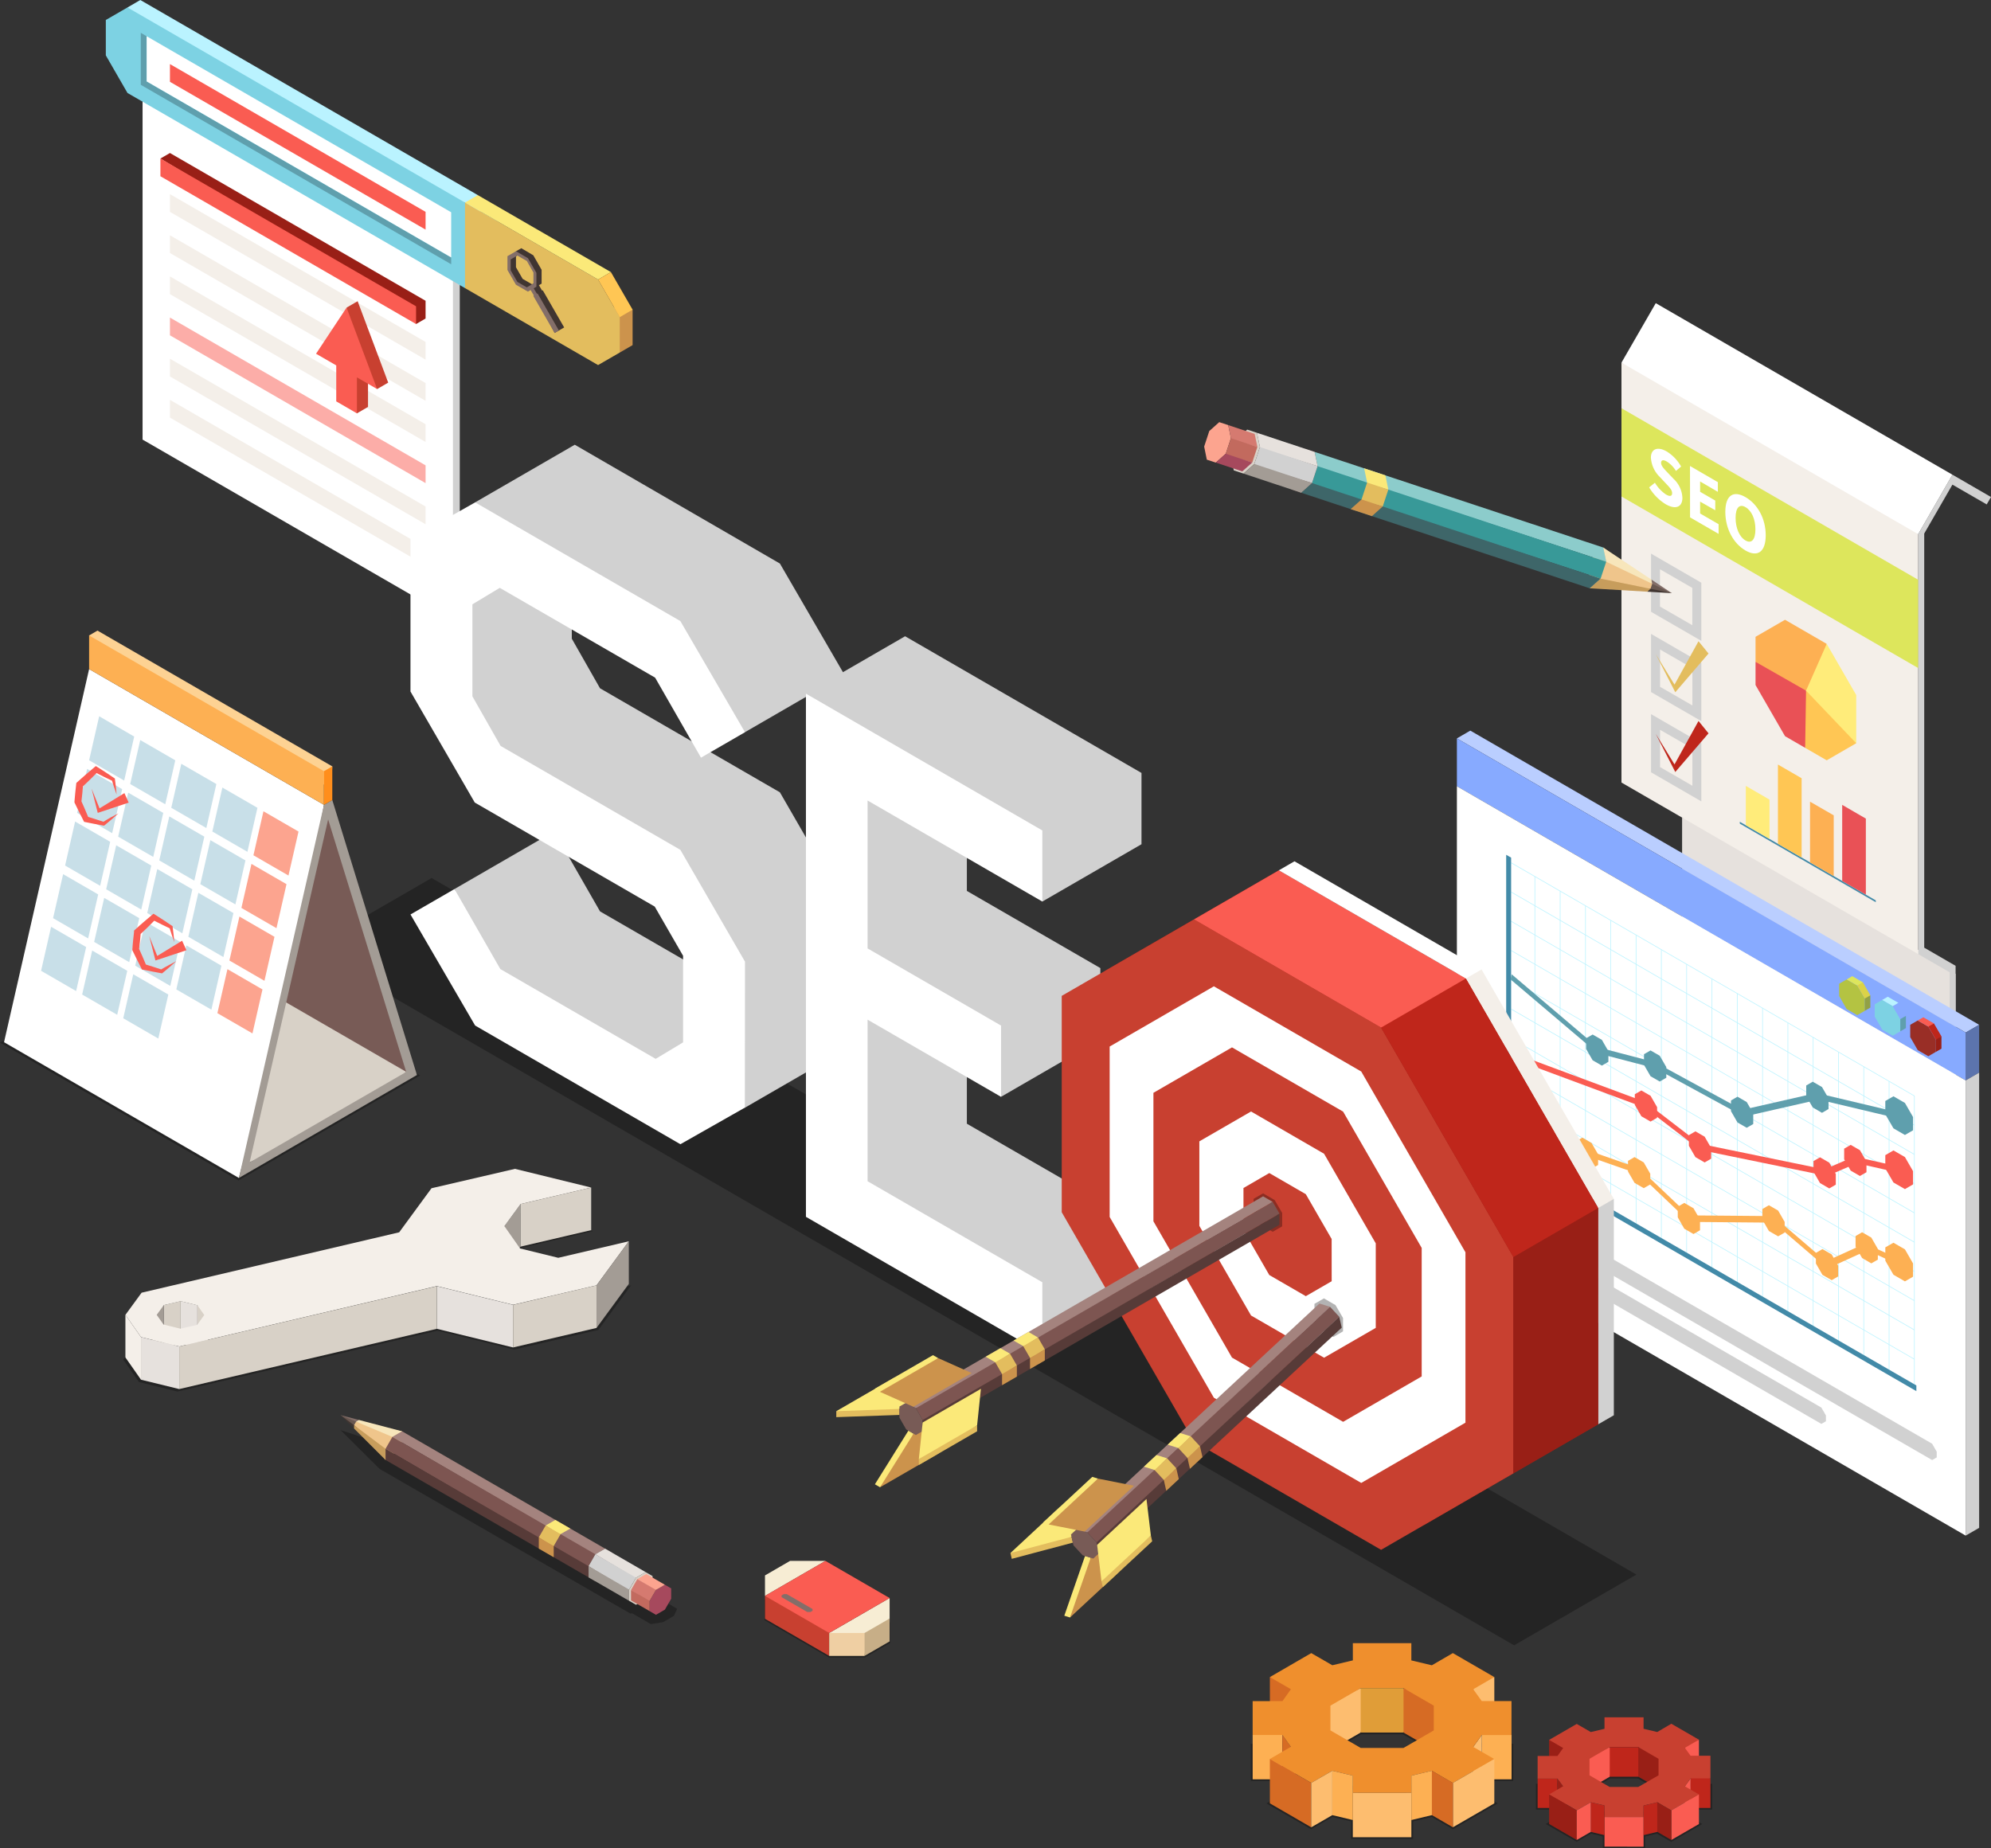 <svg viewBox="0 0 616 572" xmlns="http://www.w3.org/2000/svg"><rect x="0" y="0" width="616" height="572" fill="#333333" stroke="none"/><defs><style>.cls-1{fill:#d1d1d1;}.cls-2{fill:#fff;}.cls-3{fill:#991f16;}.cls-4,.cls-6{fill:#fa5c52;}.cls-5{fill:#f4efe9;}.cls-6{opacity:0.5;}.cls-7{fill:#c84030;}.cls-8{fill:#baf3ff;}.cls-9{fill:#7dd2e3;}.cls-10{fill:#5f9fad;}.cls-11{fill:#cc934c;}.cls-12{fill:#e3bd5e;}.cls-13{fill:#403531;}.cls-14{fill:#836e69;}.cls-15{fill:#fbe979;}.cls-16{fill:#ffc654;}.cls-17{fill:#e6e1dd;}.cls-18{fill:#428aa8;}.cls-19{fill:#ffec7a;}.cls-20{fill:#fdb053;}.cls-21{fill:#e95156;}.cls-22{fill:#bf261b;}.cls-23{fill:#dde65c;}.cls-24{fill:#baceff;}.cls-25{fill:#5c74ad;}.cls-26{fill:#87aaff;}.cls-27{fill:#b4c342;}.cls-28{fill:#dbd348;}.cls-29{fill:#92a145;}.cls-30{fill:#992e26;}.cls-31{opacity:0.3;}.cls-32{fill:#785b56;}.cls-33{fill:#a4837e;}.cls-34{fill:#7d5551;}.cls-35{fill:#573b38;}.cls-36{fill:#685750;}.cls-37{fill:#efc58b;}.cls-38{fill:#c79d5c;}.cls-39{fill:#f7e6bb;}.cls-40{fill:#8ccccb;}.cls-41{fill:#389998;}.cls-42{fill:#3e6669;}.cls-43{fill:#d8d1c7;}.cls-44{fill:#a39c95;}.cls-45{fill:#fca48f;}.cls-46{fill:#d57a70;}.cls-47{fill:#c26a5e;}.cls-48{fill:#a6495d;}.cls-49{fill:#d66b24;}.cls-50{fill:#fdbd6f;}.cls-51{fill:#ef8f2d;}.cls-52{fill:#e09d38;}.cls-53{fill:#f7edd4;}.cls-54{fill:#c7ae87;}.cls-55{fill:#efcfa3;}.cls-56{fill:#c8dfe8;}.cls-57{fill:#fdd293;}.cls-58{fill:#ff8e1c;}</style></defs><g id="Layer_2"><g id="all"><g id="main_4"><polygon points="142.25 190.35 140.14 191.56 135.69 169.77 137.58 90.94 140.14 85.89 142.25 84.67 142.25 190.35" class="cls-1"></polygon><polygon points="140.14 191.56 44.11 136.04 44.11 30.36 140.14 85.89 140.14 191.56" class="cls-2"></polygon><polygon points="131.67 98.57 128.73 100.28 125.55 94.94 49.63 49.06 52.58 47.35 131.67 93.08 131.67 98.57" class="cls-3"></polygon><polygon points="128.73 100.28 49.63 54.54 49.63 49.06 128.73 94.79 128.73 100.28" class="cls-4"></polygon><polygon points="131.67 111.3 52.58 65.57 52.58 60.08 131.67 105.82 131.67 111.3" class="cls-5"></polygon><polygon points="131.67 124.04 52.58 78.3 52.58 72.81 131.67 118.55 131.67 124.04" class="cls-5"></polygon><polygon points="131.67 136.78 52.58 91.03 52.58 85.54 131.67 131.28 131.67 136.78" class="cls-5"></polygon><polygon points="131.67 149.51 52.58 103.77 52.58 98.28 131.67 144.01 131.67 149.51" class="cls-6"></polygon><polygon points="131.67 162.24 52.58 116.5 52.58 111.01 131.67 156.75 131.67 162.24" class="cls-5"></polygon><polygon points="131.67 174.97 52.58 129.23 52.58 123.74 131.67 169.48 131.67 174.97" class="cls-5"></polygon><polygon points="120.11 118.41 110.65 93.21 107.23 95.19 107.46 122.04 110.43 127.92 113.86 125.93 113.86 118.35 113.86 117.48 116.68 120.4 120.11 118.41" class="cls-7"></polygon><polygon points="116.68 120.4 107.23 95.19 97.78 109.47 104.03 113.08 104.03 124.21 110.43 127.92 110.43 116.78 116.68 120.4" class="cls-4"></polygon><polygon points="147.83 60.38 43.41 0 39.44 2.31 40.6 12.59 137.97 64.75 143.87 62.69 149.06 67.54 147.83 60.38" class="cls-8"></polygon><polygon points="143.87 62.69 39.44 2.31 32.74 6.18 32.74 17.14 39.44 28.77 143.87 89.16 153.62 68.34 143.87 62.69" class="cls-9"></polygon><polygon points="139.59 79.66 139.59 81.78 43.56 26.25 43.56 10.16 45.38 11.22 45.38 25.19 139.59 79.66" class="cls-10"></polygon><polygon points="139.59 65.69 139.59 79.66 45.38 25.19 45.38 11.22 139.59 65.69" class="cls-2"></polygon><polygon points="131.67 71.06 52.58 25.32 52.58 19.83 131.67 65.56 131.67 71.06" class="cls-4"></polygon><polygon points="191.29 92.96 187.78 99.27 191.75 109.1 195.72 106.8 195.72 95.83 191.29 92.96" class="cls-11"></polygon><polygon points="185.05 86.51 143.87 62.69 143.87 89.16 185.04 112.98 191.75 109.1 191.75 98.14 185.05 86.51" class="cls-12"></polygon><path d="M161.29,76.81l-1.63.94-2.12,2v4.06l2.17,3.74,3.52,2.07,1.37-.26,1,1.81,6,11.86,2.95-1.7-6.62-11.49-.19.11-1-1.69.83-.49V83.5L165,79Zm4,7.26.33,3.32-1,.59-2.92-1.68-2.06-3.59V79.33l.91-.52,2.69,1.56Z" class="cls-13"></path><path d="M159.66,77.75,157,79.27v4.29l2.62,4.55,3.71,2.14.84-.49,1,1.69-.18.11,6.61,11.49,1.32-.76L166.31,90.8l-.19.11-1-1.69.84-.49V84.45l-2.62-4.55Zm5.38,6.6v3.38L163,88.93l-2.93-1.69L158,83.65V80.28l2.06-1.2L163,80.77Z" class="cls-14"></path><polygon points="185.05 86.51 143.87 62.69 147.83 60.38 189.01 84.2 185.05 86.51" class="cls-15"></polygon><polygon points="195.72 95.83 191.75 98.14 185.05 86.51 189.01 84.2 195.72 95.83" class="cls-16"></polygon><polygon points="603.21 335.07 605.05 335.07 605.05 301.39 595.73 295.26 524.63 254.04 520.43 253.03 520.43 287.19 603.21 335.07" class="cls-17"></polygon><polygon points="605.05 298.89 595.34 293.27 595.34 165.12 604.07 149.97 604.07 149.98 614.67 156.1 616 153.81 605.4 147.67 604.07 146.91 593.47 165.31 593.47 295.26 605.05 301.96 605.05 298.89" class="cls-1"></polygon><polygon points="605.05 335.07 603.21 335.07 603.21 299.94 605.05 301.96 605.05 335.07" class="cls-1"></polygon><polygon points="593.47 165.31 560.99 163.87 501.67 112.22 512.28 93.82 604.07 146.91 593.47 165.31" class="cls-2"></polygon><polygon points="593.47 295.26 501.67 242.17 501.67 112.22 593.47 165.31 593.47 295.26" class="cls-5"></polygon><polygon points="580.35 279.21 538.28 254.88 538.28 254.31 580.35 278.64 580.35 279.21" class="cls-18"></polygon><polygon points="547.47 247.45 540.15 243.21 540.15 255.38 547.47 259.62 547.47 247.45" class="cls-19"></polygon><polygon points="557.41 240.84 550.08 236.6 550.08 261.13 557.41 265.37 557.41 240.84" class="cls-16"></polygon><polygon points="567.34 252.32 560.01 248.09 560.01 266.88 567.34 271.12 567.34 252.32" class="cls-20"></polygon><polygon points="577.28 253.33 569.96 249.08 569.96 272.63 577.28 276.86 577.28 253.33" class="cls-21"></polygon><polygon points="574.3 230.01 565.17 235.29 558.5 231.43 556.04 220.78 558.78 213.73 568.89 217.26 574.3 230.01" class="cls-16"></polygon><polygon points="543.15 204.82 543.15 197.07 552.27 191.8 565.17 199.26 561.76 211.61 558.78 213.73 549.99 212 543.15 204.82" class="cls-20"></polygon><polygon points="558.78 213.73 558.78 213.73 558.5 231.43 552.27 227.82 543.15 212 543.15 204.82 558.78 213.73" class="cls-21"></polygon><polygon points="558.78 213.73 558.78 213.73 565.17 199.26 574.3 215.09 574.3 230.01 558.78 213.73" class="cls-19"></polygon><path d="M510.82,171.33v18l15.56,9v-18Zm12.77,22.15-10-5.77V176.17l10,5.77Z" class="cls-1"></path><path d="M510.82,214.17l15.56,9v-18l-15.56-9ZM513.61,201l10,5.77v11.54l-10-5.77Z" class="cls-1"></path><path d="M510.82,239l15.56,9V230l-15.56-9Zm2.79-13.15,10,5.76v11.55l-10-5.77Z" class="cls-1"></path><polygon points="525.51 198.44 518.08 211.87 512.27 202.41 518.32 214.23 528.6 202.25 525.51 198.44" class="cls-12"></polygon><polygon points="525.51 223.12 518.08 236.56 512.27 227.09 518.32 238.91 528.6 226.94 525.51 223.12" class="cls-22"></polygon><polygon points="593.47 206.74 501.67 153.65 501.67 126.33 593.47 179.42 593.47 206.74" class="cls-23"></polygon><path d="M510.24,150.83l1.78-1.44a11.54,11.54,0,0,0,3.4,3.63c1.29.75,1.92.52,1.92-.43s-.78-1.77-2-3.05l-1.79-1.92a9.05,9.05,0,0,1-2.77-6c0-2.64,2-3.57,4.9-1.9a12.9,12.9,0,0,1,4.44,4.66l-1.59,1.36a8.86,8.86,0,0,0-2.85-2.92c-1.08-.62-1.75-.48-1.75.43s.91,1.84,2.09,3.09l1.77,1.85a8.5,8.5,0,0,1,2.73,5.9c0,2.64-1.9,3.84-5.2,1.93A15.25,15.25,0,0,1,510.24,150.83Z" class="cls-2"></path><path d="M522.87,144.21l8.62,5v3L526,149v3.2l4.69,2.71v3L526,155.24v3.67l5.72,3.31v3l-8.83-5.11Z" class="cls-2"></path><path d="M533.8,158.42c0-5.21,2.53-6.72,6.25-4.57s6.25,6.62,6.25,11.8-2.53,6.87-6.25,4.72S533.8,163.62,533.8,158.42Zm9.31,5.39c0-3.18-1.18-5.77-3.06-6.86s-3.07.14-3.07,3.31,1.19,5.92,3.07,7S543.11,167,543.11,163.81Z" class="cls-2"></path><polygon points="612.33 317.14 608.17 319.54 450.75 228.51 454.9 226.1 612.33 317.14" class="cls-24"></polygon><polygon points="612.33 331.96 608.17 334.36 608.17 319.54 612.33 317.14 612.33 331.96" class="cls-25"></polygon><polygon points="612.33 472.82 608.17 475.22 608.17 334.36 612.33 331.96 612.33 472.82" class="cls-1"></polygon><polygon points="608.17 319.54 450.75 228.51 450.75 243.32 608.17 334.36 608.17 319.54" class="cls-26"></polygon><polygon points="576.95 309.01 574.62 304.99 571.34 303.1 569.02 304.44 569.02 308.23 571.34 312.26 574.62 314.15 576.95 312.82 576.95 309.01" class="cls-27"></polygon><polygon points="574.62 304.99 571.34 303.1 573.07 302.09 576.36 303.99 575.06 305.04 574.62 304.99" class="cls-23"></polygon><polygon points="576.95 309.01 574.62 304.99 576.36 303.99 578.67 308.02 577.36 309.2 576.95 309.01" class="cls-28"></polygon><polygon points="576.95 312.82 576.95 309.01 578.67 308.02 578.67 311.81 576.95 312.82" class="cls-29"></polygon><polygon points="587.94 315.38 585.62 311.35 582.34 309.45 580.02 310.79 580.02 314.59 582.34 318.62 585.62 320.52 587.94 319.17 587.94 315.38" class="cls-9"></polygon><polygon points="585.62 311.35 582.34 309.45 584.06 308.45 587.35 310.35 586.05 311.4 585.62 311.35" class="cls-8"></polygon><polygon points="587.94 315.38 585.62 311.35 587.35 310.35 589.67 314.38 588.36 315.56 587.94 315.38" class="cls-26"></polygon><polygon points="587.94 319.17 587.94 315.38 589.67 314.38 589.67 318.17 587.94 319.17" class="cls-10"></polygon><polygon points="598.94 321.73 596.61 317.7 593.33 315.81 591.01 317.14 591.01 320.95 593.33 324.97 596.61 326.87 598.94 325.52 598.94 321.73" class="cls-30"></polygon><polygon points="596.61 317.7 593.33 315.81 595.06 314.81 598.34 316.71 597.05 317.76 596.61 317.7" class="cls-4"></polygon><polygon points="598.94 321.73 596.61 317.7 598.34 316.71 600.67 320.73 599.35 321.91 598.94 321.73" class="cls-22"></polygon><polygon points="598.94 325.52 598.94 321.73 600.67 320.73 600.67 324.53 598.94 325.52" class="cls-3"></polygon><polygon points="450.75 384.18 608.17 475.22 608.17 334.36 450.75 243.32 450.75 384.18" class="cls-2"></polygon><polygon points="592.38 428.53 592.19 428.42 592.19 339.2 467.53 267.11 467.53 266.88 592.38 339.09 592.38 428.53" class="cls-8"></polygon><polygon points="584.56 424 584.37 423.89 584.37 334.56 584.56 334.68 584.56 424" class="cls-8"></polygon><polygon points="576.73 419.48 576.54 419.36 576.54 330.04 576.73 330.15 576.73 419.48" class="cls-8"></polygon><polygon points="568.9 414.95 568.71 414.83 568.71 325.51 568.9 325.62 568.9 414.95" class="cls-8"></polygon><polygon points="561.07 410.42 560.88 410.31 560.88 320.98 561.07 321.09 561.07 410.42" class="cls-8"></polygon><polygon points="553.25 405.9 553.06 405.79 553.06 316.45 553.25 316.57 553.25 405.9" class="cls-8"></polygon><polygon points="545.42 401.37 545.23 401.26 545.23 311.93 545.42 312.04 545.42 401.37" class="cls-8"></polygon><polygon points="537.59 396.84 537.39 396.73 537.39 307.4 537.59 307.51 537.59 396.84" class="cls-8"></polygon><polygon points="529.77 392.31 529.57 392.2 529.57 302.87 529.77 302.99 529.77 392.31" class="cls-8"></polygon><polygon points="521.93 387.79 521.74 387.68 521.74 298.35 521.93 298.46 521.93 387.79" class="cls-8"></polygon><polygon points="514.11 383.26 513.91 383.15 513.91 293.82 514.11 293.93 514.11 383.26" class="cls-8"></polygon><polygon points="506.28 378.74 506.09 378.62 506.08 289.3 506.28 289.41 506.28 378.74" class="cls-8"></polygon><polygon points="498.45 374.21 498.26 374.09 498.26 284.77 498.45 284.88 498.45 374.21" class="cls-8"></polygon><polygon points="490.63 369.68 490.43 369.57 490.43 280.24 490.63 280.35 490.63 369.68" class="cls-8"></polygon><polygon points="482.8 365.15 482.6 365.04 482.6 275.71 482.8 275.82 482.8 365.15" class="cls-8"></polygon><polygon points="474.97 360.63 474.78 360.52 474.78 271.19 474.97 271.3 474.97 360.63" class="cls-8"></polygon><polygon points="592.29 348.31 467.53 276.16 467.53 275.93 592.29 348.08 592.29 348.31" class="cls-8"></polygon><polygon points="592.29 357.37 467.53 285.21 467.53 284.99 592.29 357.14 592.29 357.37" class="cls-8"></polygon><polygon points="592.29 366.41 467.53 294.26 467.53 294.04 592.29 366.19 592.29 366.41" class="cls-8"></polygon><polygon points="592.29 375.47 467.53 303.32 467.53 303.1 592.29 375.24 592.29 375.47" class="cls-8"></polygon><polygon points="592.29 384.53 467.53 312.38 467.53 312.15 592.29 384.3 592.29 384.53" class="cls-8"></polygon><polygon points="592.29 393.58 467.53 321.43 467.53 321.2 592.29 393.35 592.29 393.58" class="cls-8"></polygon><polygon points="592.29 402.63 467.53 330.48 467.53 330.25 592.29 402.41 592.29 402.63" class="cls-8"></polygon><polygon points="592.29 411.69 467.53 339.54 467.53 339.31 592.29 411.46 592.29 411.69" class="cls-8"></polygon><polygon points="592.29 420.74 467.53 348.59 467.53 348.36 592.29 420.52 592.29 420.74" class="cls-8"></polygon><polygon points="467.53 356.24 467.53 265.41 466 264.53 466 357.12 592.91 430.51 592.91 428.75 467.53 356.24" class="cls-18"></polygon><polygon points="580.99 386.5 578.97 382.99 576.12 381.34 574.1 382.51 574.1 385.81 576.12 389.32 578.97 390.97 580.99 389.81 580.99 386.5" class="cls-20"></polygon><polygon points="568.73 391.71 566.71 388.2 563.85 386.55 561.83 387.72 561.83 391.02 563.85 394.52 566.71 396.17 568.73 395.01 568.73 391.71" class="cls-20"></polygon><polygon points="552.16 378.14 550.14 374.63 547.28 372.98 545.27 374.15 545.27 377.45 547.28 380.95 550.14 382.6 552.16 381.44 552.16 378.14" class="cls-20"></polygon><polygon points="525.97 377.42 523.96 373.92 521.1 372.26 519.09 373.43 519.09 376.73 521.1 380.24 523.96 381.89 525.97 380.72 525.97 377.42" class="cls-20"></polygon><polygon points="510.58 363.24 508.56 359.73 505.71 358.08 503.69 359.25 503.69 362.55 505.71 366.05 508.56 367.7 510.58 366.54 510.58 363.24" class="cls-20"></polygon><polygon points="494.44 357.22 492.42 353.72 489.57 352.06 487.54 353.24 487.55 356.54 489.57 360.04 492.42 361.69 494.44 360.52 494.44 357.22" class="cls-20"></polygon><polygon points="591.88 390.99 589.37 386.63 585.82 384.58 583.3 386.02 583.3 390.13 585.82 394.49 589.37 396.54 591.88 395.09 591.88 390.99" class="cls-20"></polygon><polygon points="522.68 378.14 507.18 363.4 490.96 357.72 467.42 340.37 467.64 338.7 490.92 355.86 507.27 361.59 522.56 376.12 548.63 376.34 564.93 390.34 577.08 384.82 587.51 389.61 587.67 391.51 577.75 386.94 565.37 392.58 548.8 378.37 522.68 378.14" class="cls-20"></polygon><polygon points="512.69 342.62 510.67 339.11 507.82 337.46 505.8 338.63 505.8 341.93 507.82 345.44 510.67 347.09 512.69 345.92 512.69 342.62" class="cls-4"></polygon><polygon points="529.42 355.27 527.41 351.77 524.55 350.11 522.53 351.29 522.53 354.59 524.55 358.09 527.41 359.74 529.42 358.57 529.42 355.27" class="cls-4"></polygon><polygon points="567.98 363.3 565.96 359.8 563.1 358.15 561.08 359.31 561.08 362.62 563.1 366.12 565.96 367.78 567.98 366.61 567.98 363.3" class="cls-4"></polygon><polygon points="577.47 359.46 575.45 355.95 572.59 354.3 570.57 355.47 570.57 358.77 572.59 362.27 575.45 363.93 577.47 362.76 577.47 359.46" class="cls-4"></polygon><polygon points="591.88 362.43 589.37 358.07 585.82 356.02 583.3 357.48 583.3 361.58 585.82 365.94 589.37 367.99 591.88 366.54 591.88 362.43" class="cls-4"></polygon><polygon points="467.66 327.49 467.39 325.55 509.11 341.05 509.24 341.15 525.89 353.95 564.49 361.88 573.7 357.92 587.37 361 587.82 363 574.48 359.98 565.29 363.94 526.01 355.88 525.82 355.73 509.13 342.89 467.66 327.49" class="cls-4"></polygon><polygon points="591.88 345.68 589.37 341.32 585.82 339.27 583.3 340.72 583.3 344.83 585.82 349.18 589.37 351.24 591.88 349.79 591.88 345.68" class="cls-10"></polygon><polygon points="565.73 339.9 563.71 336.4 560.85 334.75 558.83 335.92 558.83 339.22 560.85 342.72 563.71 344.38 565.73 343.21 565.73 339.9" class="cls-10"></polygon><polygon points="542.44 344.54 540.42 341.04 537.56 339.39 535.55 340.56 535.55 343.86 537.56 347.36 540.42 349.01 542.44 347.85 542.44 344.54" class="cls-10"></polygon><polygon points="515.54 330.23 513.51 326.72 510.66 325.07 508.64 326.24 508.64 329.55 510.66 333.05 513.51 334.7 515.54 333.53 515.54 330.23" class="cls-10"></polygon><polygon points="497.62 325.3 495.61 321.8 492.75 320.15 490.73 321.31 490.73 324.62 492.75 328.12 495.61 329.77 497.62 328.6 497.62 325.3" class="cls-10"></polygon><polygon points="494.26 325.94 494.07 325.77 467.34 303.08 467.71 301.52 494.23 324.06 512.03 328.72 539.06 343.46 562 338.24 587.37 344.26 587.81 346.25 562.69 340.28 539.58 345.55 512.17 330.61 494.26 325.94" class="cls-10"></polygon><polygon points="597.79 446.79 461.13 367.76 459.71 368.58 459.71 370.36 461.13 372.81 597.79 451.84 599.2 451.03 599.2 449.24 597.79 446.79" class="cls-1"></polygon><polygon points="563.52 435.6 461.13 376.38 459.71 377.21 459.71 378.99 461.13 381.44 563.52 440.65 564.93 439.83 564.93 438.05 563.52 435.6" class="cls-1"></polygon><polygon points="468.45 509.17 95.7 293.6 133.54 271.72 506.29 487.28 468.45 509.17" class="cls-31"></polygon><path d="M261.25,325l-30.8,17.81-27.87-4.39-53.92-33.32-8-30,12.47-7.21,18.33-10.6,14.19,24.76,39.05,22.58-15.8-31.92-58-31.13-14.09-40.14,10.23-46,30.79-17.81L241.3,174.4l19.95,34.39-13.62,7.87-17.17,9.94L200.4,198l-23.49-19.76v19.41L185.64,213l55.66,32.2,19.95,34.6Z" class="cls-1"></path><path d="M230.45,342.78,210.51,354.1,147,317.37,127,283l13.61-7.87,14.19,24.76,48.06,27.79,8.48-5.1v-26.8l-8.77-15.22-55.68-32.2L127,214V166.8l20-11.33L210.5,192.2l20,34.4-13.62,7.87-14.19-24.76-48.07-27.79-8.46,5.1V215.5l8.72,15.34L210.5,263l20,34.61Z" class="cls-2"></path><path d="M353.22,401.09l-30.73,17.77-66-50.3V236.35l-7.18-21.69,30.72-17.76,73.14,42.3v22.06L322.49,279l-23.35-29.9v26.61l41.3,23.88v22.06l-30.72,17.77-10.58-19.29v27.62L353.22,379Z" class="cls-1"></path><path d="M322.49,418.86l-73.14-42.29V214.66L322.49,257V279l-54.07-31.27V293.5l41.3,23.88v22.06l-41.3-23.89v50l54.07,31.27Z" class="cls-2"></path><polygon points="494.47 373.83 453.54 302.81 395.66 269.34 341.79 300.5 341.79 367.45 382.72 438.46 440.6 471.93 494.47 440.77 494.47 373.83" class="cls-3"></polygon><polygon points="468.23 389.01 427.3 318 369.42 284.52 328.49 308.19 328.49 375.14 369.42 446.14 427.3 479.62 468.23 455.95 468.23 389.01" class="cls-7"></polygon><polygon points="453.4 387.54 421.16 331.6 375.56 305.23 343.32 323.87 343.32 376.61 375.56 432.55 421.16 458.92 453.4 440.27 453.4 387.54" class="cls-2"></polygon><polygon points="439.86 386.19 415.55 344.01 381.17 324.13 356.86 338.19 356.86 377.95 381.17 420.13 415.55 440.01 439.86 425.96 439.86 386.19" class="cls-7"></polygon><polygon points="425.65 384.78 409.66 357.05 387.06 343.97 371.07 353.21 371.07 379.36 387.06 407.1 409.66 420.17 425.65 410.93 425.65 384.78" class="cls-2"></polygon><polygon points="412 383.43 404.01 369.56 392.71 363.02 384.72 367.65 384.72 380.72 392.71 394.58 404.01 401.12 412.01 396.5 412 383.43" class="cls-7"></polygon><polygon points="427.3 318 369.42 284.52 395.66 269.34 453.54 302.81 434.99 318.92 427.3 318" class="cls-4"></polygon><polygon points="453.54 302.81 395.66 269.34 400.5 266.54 458.38 300.01 457.48 304.47 453.54 302.81" class="cls-2"></polygon><polygon points="494.47 440.77 494.47 373.83 495.56 371.03 499.31 371.03 499.31 437.98 494.47 440.77" class="cls-1"></polygon><polygon points="494.47 373.83 453.54 302.81 458.38 300.01 499.31 371.03 494.47 373.83" class="cls-5"></polygon><polygon points="468.23 389.01 427.3 318 453.54 302.81 494.47 373.83 475.59 392.22 468.23 389.01" class="cls-22"></polygon><polygon points="468.23 455.95 468.23 389.01 494.47 373.83 494.47 440.77 468.23 455.95" class="cls-3"></polygon><polygon points="278.3 437.87 278.3 436.02 271.89 434.02 258.74 436.71 258.74 438.56 278.3 437.87" class="cls-12"></polygon><polygon points="296.33 425.6 278.3 436.02 258.74 436.71 276.78 426.28 296.33 425.6" class="cls-15"></polygon><polygon points="272.28 460.26 270.69 459.34 281.06 442.72 282.65 443.65 280.69 450.62 272.28 460.26" class="cls-15"></polygon><polygon points="300.69 433.22 282.65 443.65 272.28 460.26 290.32 449.84 300.69 433.22" class="cls-11"></polygon><path d="M393.77,381.2l-3.59-2.07-2.33-4V371l2.94-1.7,3.58,2.08,2.33,4v4.13Zm-2.37-3.29,2.37,1.37,1.27-.73v-2.74l-1.89-3.26-2.36-1.37-1.27.74v2.73Z" class="cls-31"></path><polygon points="285.46 439.44 283.36 435.79 280.38 434.07 278.28 435.28 278.28 438.72 280.38 442.37 283.36 444.09 285.46 442.88 285.46 439.44" class="cls-32"></polygon><polygon points="283.36 435.79 280.38 434.07 390.79 370.22 393.76 371.94 283.75 435.84 283.36 435.79" class="cls-33"></polygon><polygon points="285.46 439.44 283.36 435.79 393.76 371.94 395.87 375.58 285.83 439.6 285.46 439.44" class="cls-34"></polygon><polygon points="285.46 442.88 285.46 439.44 395.87 375.58 395.87 379.03 285.46 442.88" class="cls-35"></polygon><polygon points="307.92 421.58 304.95 419.86 309.53 417.21 312.5 418.93 308.32 421.63 307.92 421.58" class="cls-15"></polygon><polygon points="310.03 425.23 307.92 421.58 312.5 418.93 314.61 422.57 310.4 425.39 310.03 425.23" class="cls-12"></polygon><polygon points="310.03 428.67 310.03 425.23 314.61 422.57 314.61 426.02 310.03 428.67" class="cls-11"></polygon><polygon points="316.57 416.57 313.6 414.86 318.19 412.2 321.16 413.92 316.97 416.63 316.57 416.57" class="cls-15"></polygon><polygon points="318.68 420.22 316.57 416.57 321.16 413.92 323.26 417.57 319.06 420.39 318.68 420.22" class="cls-12"></polygon><polygon points="318.68 423.66 318.68 420.22 323.26 417.57 323.26 421.01 318.68 423.66" class="cls-11"></polygon><polygon points="302.31 442.94 302.31 441.1 292.84 445.64 284.28 451.53 284.28 453.37 302.31 442.94" class="cls-12"></polygon><polygon points="303.49 429.79 285.46 440.22 284.28 451.53 302.31 441.1 303.49 429.79" class="cls-15"></polygon><polygon points="272.23 430.72 270.63 429.79 288.66 419.37 290.26 420.29 285.52 424.86 272.23 430.72" class="cls-15"></polygon><polygon points="300.63 424.92 282.6 435.35 272.23 430.72 290.26 420.29 300.63 424.92" class="cls-11"></polygon><path d="M412.55,413.75,409,411.68l-2.32-4V403.5l2.93-1.69,3.58,2.07,2.33,4v4.13Z" class="cls-31"></path><polygon points="331.94 477.39 331.53 475.59 324.83 475.06 312.62 480.61 313.03 482.41 331.94 477.39" class="cls-12"></polygon><polygon points="346.79 461.4 331.53 475.59 312.62 480.61 327.88 466.42 346.79 461.4" class="cls-15"></polygon><polygon points="331.05 500.56 329.29 500.01 335.71 481.5 337.47 482.05 337.11 489.29 331.05 500.56" class="cls-15"></polygon><polygon points="352.74 467.86 337.47 482.05 331.05 500.56 346.32 486.38 352.74 467.86" class="cls-11"></polygon><polygon points="339.27 477.32 336.41 474.23 333.13 473.22 331.35 474.87 332.12 478.23 334.97 481.31 338.25 482.33 340.03 480.67 339.27 477.32" class="cls-32"></polygon><polygon points="336.41 474.23 333.13 473.22 408.22 403.4 411.5 404.41 336.81 474.19 336.41 474.23" class="cls-33"></polygon><polygon points="339.27 477.32 336.41 474.23 411.5 404.41 414.36 407.5 339.67 477.4 339.27 477.32" class="cls-34"></polygon><polygon points="340.03 480.67 339.27 477.32 414.36 407.5 415.12 410.86 340.03 480.67" class="cls-35"></polygon><polygon points="357.21 454.91 353.93 453.89 357.8 450.28 361.09 451.3 357.61 454.87 357.21 454.91" class="cls-15"></polygon><polygon points="360.07 457.99 357.21 454.91 361.09 451.3 363.94 454.39 360.47 458.07 360.07 457.99" class="cls-12"></polygon><polygon points="360.83 461.35 360.07 457.99 363.94 454.39 364.71 457.74 360.83 461.35" class="cls-11"></polygon><polygon points="364.53 448.1 361.25 447.08 365.13 443.48 368.41 444.49 364.93 448.06 364.53 448.1" class="cls-15"></polygon><polygon points="367.39 451.18 364.53 448.1 368.41 444.49 371.27 447.58 367.8 451.26 367.39 451.18" class="cls-12"></polygon><polygon points="368.16 454.54 367.39 451.18 371.27 447.58 372.04 450.94 368.16 454.54" class="cls-11"></polygon><polygon points="356.48 476.98 356.07 475.19 347.85 481.72 340.8 489.37 341.21 491.17 356.48 476.98" class="cls-12"></polygon><polygon points="354.71 463.89 339.44 478.08 340.8 489.37 356.07 475.19 354.71 463.89" class="cls-15"></polygon><polygon points="324.44 471.77 322.67 471.22 337.94 457.04 339.7 457.58 336.1 463.09 324.44 471.77" class="cls-15"></polygon><polygon points="350.84 459.79 335.57 473.97 324.44 471.77 339.7 457.58 350.84 459.79" class="cls-11"></polygon><polygon points="510.68 181.1 510.9 179.34 517.25 183.57 510.68 181.1" class="cls-14"></polygon><polygon points="509.66 183.11 510.51 181.51 517.25 183.57 509.66 183.11" class="cls-13"></polygon><polygon points="510.66 182.21 510.22 181.71 511.17 180.66 517.25 183.57 510.66 182.21" class="cls-36"></polygon><polygon points="491.86 182.06 491.22 173.96 496.03 169.44 501.5 173.84 511.17 180.66 510.66 182.21 499.1 180.89 491.86 182.06" class="cls-37"></polygon><polygon points="491.86 182.06 495.21 179.07 510.66 182.21 509.66 183.11 491.86 182.06" class="cls-38"></polygon><polygon points="496.95 173.84 496.03 169.44 510.9 179.34 511.17 180.66 496.95 173.84" class="cls-39"></polygon><polygon points="405.92 149.49 407.64 144.26 406.73 139.85 403.72 138.86 400.37 141.85 398.65 147.07 399.56 151.48 402.57 152.48 405.92 149.49" class="cls-32"></polygon><polygon points="407.64 144.26 406.73 139.85 496.03 169.44 496.95 173.84 407.95 144.69 407.64 144.26" class="cls-40"></polygon><polygon points="405.92 149.49 407.64 144.26 496.95 173.84 495.21 179.07 406.09 150 405.92 149.49" class="cls-41"></polygon><polygon points="402.57 152.48 405.92 149.49 495.21 179.07 491.86 182.06 402.57 152.48" class="cls-42"></polygon><polygon points="388.08 143.58 389.81 138.35 388.9 133.94 385.88 132.95 382.54 135.93 380.81 141.16 381.72 145.57 384.74 146.56 388.08 143.58" class="cls-43"></polygon><polygon points="389.81 138.35 388.9 133.94 406.73 139.85 407.65 144.26 390.11 138.77 389.81 138.35" class="cls-17"></polygon><polygon points="388.08 143.58 389.81 138.35 407.65 144.26 405.92 149.48 388.25 144.09 388.08 143.58" class="cls-1"></polygon><polygon points="384.74 146.56 388.08 143.58 405.92 149.48 402.57 152.48 384.74 146.56" class="cls-44"></polygon><polygon points="379.24 140.41 380.83 135.6 380 131.55 377.22 130.64 374.14 133.39 372.56 138.2 373.38 142.25 376.16 143.16 379.24 140.41" class="cls-45"></polygon><polygon points="380.83 135.6 380 131.55 388.18 134.28 389.02 138.33 381.11 136 380.83 135.6" class="cls-46"></polygon><polygon points="379.24 140.41 380.83 135.6 389.02 138.33 387.43 143.14 379.39 140.88 379.24 140.41" class="cls-47"></polygon><polygon points="376.16 143.16 379.24 140.41 387.43 143.14 384.35 145.88 376.16 143.16" class="cls-48"></polygon><polygon points="422.97 149.33 422.06 144.93 428.63 147.1 429.54 151.51 423.27 149.76 422.97 149.33" class="cls-15"></polygon><polygon points="421.25 154.56 422.97 149.33 429.54 151.51 427.81 156.73 421.41 155.07 421.25 154.56" class="cls-12"></polygon><polygon points="417.89 157.55 421.25 154.56 427.81 156.73 424.46 159.73 417.89 157.55" class="cls-11"></polygon><path d="M420.84,535.64l-9.74,5.63v8.26l9.74,5.64h13.53l9.75-5.65v-8.26l-9.75-5.64Zm22.24,13.29-9,5.2h-13l-9-5.2v-7l9-5.2h13l9,5.21Z" class="cls-31"></path><path d="M458.73,551.16h9.45V539.64h-9.46l-2.13-3,6.78-3.93-13.85-8-6.59,3.81-5.74-1.38v-5.43H418v5.43l-5.75,1.38-6.6-3.81-13.84,8,6.79,3.94-2.13,3H387v11.52h9.46l2.14,3-6.79,3.92,13.84,8,6.6-3.8,5.75,1.37v5.44H437.2v-5.44l5.75-1.38,6.58,3.81,13.86-8-6.79-3.93Zm2.57,6.92-11.78,6.8-6.41-3.72-7,1.67V568H419.08v-5.22l-6.75-1.61-.2,0-6.44,3.71-11.76-6.81,6.22-3.6L397,550.12h-8.95v-9.44h9l3.11-4.36-6.22-3.61,11.76-6.79,6.44,3.71,6.95-1.66v-5.21h17.06V528l7,1.66,6.42-3.71,11.77,6.8-6.22,3.6,3.13,4.36h8.94v9.44h-8.95l-3.12,4.36Z" class="cls-31"></path><polygon points="392.89 519 401.86 521.83 399.39 536.5 392.9 532.73 392.89 519" class="cls-49"></polygon><polygon points="455.83 522.77 457.32 520.18 462.33 519 462.34 532.73 455.83 536.5 455.83 522.77" class="cls-50"></polygon><polygon points="387.56 536.91 396.76 536.91 396.77 550.64 387.56 550.64 387.56 536.91" class="cls-20"></polygon><polygon points="396.76 536.91 399.39 540.58 401.13 547.38 399.4 554.32 396.77 550.64 396.76 536.91" class="cls-49"></polygon><polygon points="434.24 522.43 445.76 527.71 443.96 541.79 434.23 536.16 432.88 530.49 434.24 522.43" class="cls-49"></polygon><polygon points="411.12 527 420.98 522.43 423.45 527.9 420.99 536.16 415.49 539.33 410.6 536.2 411.12 527" class="cls-50"></polygon><polygon points="458.46 536.91 461.85 535.43 467.67 536.91 467.67 550.64 458.46 550.64 458.46 536.91" class="cls-20"></polygon><polygon points="455.83 540.59 458.46 536.91 458.45 550.64 455.83 554.32 455.83 540.59" class="cls-50"></polygon><path d="M399.39,540.58l-6.5,3.76,12.8,7.41,6.52-3.76,6.35,1.52v5.32h18.11v-5.32L443,548l6.5,3.77,12.82-7.4-6.51-3.76,2.63-3.68h9.2V526.43h-9.2l-2.63-3.67,6.5-3.77-12.81-7.41L443,515.35l-6.34-1.51h0v-5.33H418.56v5.32l-6.35,1.51-6.52-3.76L392.89,519l6.51,3.76h0l-2.62,3.68h-9.22v10.48h9.2Zm12.23-5.08v-7.66l9.36-5.41h13.26l9.36,5.41v7.66l-9.36,5.43H421Z" class="cls-51"></path><polygon points="449.52 551.75 462.34 544.35 462.33 558.08 449.52 565.48 449.52 551.75" class="cls-50"></polygon><rect height="13.73" width="18.12" y="554.83" x="418.55" class="cls-50"></rect><polygon points="392.89 544.34 405.69 551.75 405.69 565.49 392.89 558.08 392.89 544.34" class="cls-49"></polygon><polygon points="443.02 547.99 449.52 551.75 449.52 565.48 443.02 561.72 443.02 547.99" class="cls-49"></polygon><polygon points="412.21 547.99 418.56 549.51 418.56 563.24 412.21 561.72 412.21 547.99" class="cls-20"></polygon><rect height="13.73" width="13.25" y="522.43" x="420.99" class="cls-52"></rect><polygon points="436.67 549.51 443.02 547.99 443.02 561.72 436.67 563.24 436.67 549.51" class="cls-20"></polygon><polygon points="405.69 551.75 412.21 547.99 412.21 561.72 405.69 565.49 405.69 551.75" class="cls-50"></polygon><path d="M523.32,560h6.4v-8h-6.39l-1.27-1.78,4.63-2.67L517.1,542l-4.44,2.57L509,543.7V540H495.9v3.67l-3.64.88L487.83,542l-9.59,5.55,4.63,2.67L481.61,552h-6.4v8h6.39l1.27,1.77-4.63,2.68,9.59,5.54,4.43-2.56,3.64.88V572H509v-3.66l3.64-.88,4.42,2.56,9.59-5.54-4.63-2.68Zm1.28,4.45-7.51,4.34-4.26-2.46L508,567.52V571H496.94v-3.45l-4.84-1.15-4.27,2.46-7.51-4.34,4.07-2.36L482.14,559h-5.89v-6h5.9l2.24-3.14-4.06-2.35,7.5-4.34,4.27,2.46,4.84-1.16v-3.45H508v3.44l4.84,1.16,4.27-2.46,7.5,4.34-4.06,2.35,2.25,3.14h5.89v6h-5.89l-2.25,3.14Z" class="cls-31"></path><path d="M497.9,549.32l-6.64,3.84v5.71l6.64,3.84H507l6.63-3.85v-5.71L507,549.32Zm14.71,8.95-5.88,3.4h-8.55l-5.88-3.4v-4.51l5.88-3.39h8.56l5.88,3.39Z" class="cls-31"></path><polygon points="479.29 538.38 485.27 540.28 483.64 550.06 479.28 547.55 479.29 538.38" class="cls-3"></polygon><polygon points="521.29 540.9 522.29 539.17 525.64 538.38 525.64 547.55 521.29 550.07 521.29 540.9" class="cls-4"></polygon><rect height="9.17" width="6.14" y="550.34" x="475.73" class="cls-22"></rect><polygon points="481.87 550.34 483.63 552.79 484.79 557.33 483.63 561.97 481.87 559.51 481.87 550.34" class="cls-3"></polygon><polygon points="506.88 540.67 514.58 544.2 513.38 553.6 506.88 549.84 505.98 546.06 506.88 540.67" class="cls-3"></polygon><polygon points="491.46 543.73 498.04 540.67 499.68 544.33 498.04 549.84 494.38 551.97 491.11 549.87 491.46 543.73" class="cls-4"></polygon><polygon points="523.06 550.34 525.33 549.36 529.2 550.34 529.2 559.51 523.06 559.51 523.06 550.34" class="cls-22"></polygon><polygon points="521.29 552.79 523.06 550.34 523.05 559.51 521.29 561.97 521.29 552.79" class="cls-4"></polygon><path d="M483.63,552.79l-4.35,2.52,8.55,4.94,4.35-2.51,4.24,1v3.56h12.09v-3.55l4.24-1,4.34,2.51,8.55-4.94-4.35-2.51,1.77-2.46h6.14v-7h-6.15l-1.76-2.46,4.35-2.51-8.54-4.94L512.74,536l-4.23-1h0v-3.54H496.42v3.55l-4.24,1-4.35-2.51-8.54,4.94,4.34,2.51h0l-1.75,2.46h-6.15v7h6.14Zm8.15-3.39v-5.11l6.26-3.62h8.84l6.26,3.62v5.11L506.88,553H498Z" class="cls-7"></path><polygon points="517.09 560.25 525.64 555.31 525.64 564.48 517.1 569.41 517.09 560.25" class="cls-4"></polygon><polygon points="496.42 562.31 508.51 562.31 508.51 571.48 496.42 571.47 496.42 562.31" class="cls-4"></polygon><polygon points="479.28 555.31 487.83 560.25 487.83 569.41 479.29 564.47 479.28 555.31" class="cls-3"></polygon><polygon points="512.75 557.74 517.09 560.25 517.1 569.41 512.75 566.9 512.75 557.74" class="cls-3"></polygon><polygon points="492.18 557.74 496.42 558.75 496.42 567.92 492.18 566.91 492.18 557.74" class="cls-22"></polygon><rect height="9.17" width="8.84" y="540.67" x="498.04" class="cls-22"></rect><polygon points="508.51 558.76 512.75 557.74 512.75 566.9 508.51 567.92 508.51 558.76" class="cls-22"></polygon><polygon points="487.83 560.25 492.18 557.74 492.18 566.91 487.83 569.41 487.83 560.25" class="cls-4"></polygon><path d="M185.14,411.55l10.08-13.75-22,5.15L161.25,400l-4.86-6.94,5.06-6.91,22-5.15-23.78-5.83-26,6.09L123.58,395,43.19,413.85l-5.06,6.9L43,427.7l11.93,2.93,80.39-18.82,23.78,5.83ZM55.26,425.06,50,423.78l-2.13-3,2.21-3,5.27-1.23,5.23,1.28,2.13,3.05-2.21,3Z" class="cls-31"></path><polygon points="61.08 417.12 55.9 415.85 55.9 402.66 61.08 403.93 61.08 417.12" class="cls-17"></polygon><polygon points="55.9 415.85 50.71 417.07 50.71 403.88 55.9 402.66 55.9 415.85" class="cls-43"></polygon><polygon points="50.71 417.07 47.47 419.94 47.47 406.76 50.71 403.88 50.71 417.07" class="cls-44"></polygon><polygon points="61.08 417.12 64.33 419.99 64.33 406.81 61.08 403.93 61.08 417.12" class="cls-43"></polygon><polygon points="161.07 385.79 156.05 392.64 156.05 379.46 161.07 372.61 161.07 385.79" class="cls-44"></polygon><path d="M184.56,397.77l10-13.64-21.84,5.12-11.83-2.9-4.83-6.89,5-6.85,21.84-5.11-23.57-5.78-25.83,6-10,13.64L43.81,400.05l-5,6.85,4.82,6.89,11.84,2.9L135.16,398l23.58,5.78ZM55.78,411.18l-5.19-1.28-2.11-3,2.2-3,5.22-1.22,5.18,1.27,2.12,3L61,410Z" class="cls-5"></path><polygon points="158.74 416.99 135.16 411.22 135.16 398.03 158.74 403.81 158.74 416.99" class="cls-17"></polygon><polygon points="184.56 410.95 158.74 416.99 158.74 403.81 184.56 397.77 184.56 410.95" class="cls-43"></polygon><polygon points="55.46 429.87 43.62 426.97 43.62 413.79 55.46 416.69 55.46 429.87" class="cls-17"></polygon><polygon points="43.62 426.97 38.8 420.08 38.8 406.89 43.62 413.79 43.62 426.97" class="cls-5"></polygon><polygon points="182.91 380.68 161.07 385.79 161.07 372.61 182.91 367.5 182.91 380.68" class="cls-43"></polygon><polygon points="135.16 411.22 55.46 429.87 55.46 416.69 135.16 398.03 135.16 411.22" class="cls-43"></polygon><polygon points="194.55 397.32 184.56 410.95 184.56 397.77 194.55 384.13 194.55 397.32" class="cls-44"></polygon><polygon points="126.31 449.45 201.77 492.99 203.89 494.21 203.74 494.55 207.57 496.74 209.52 497.87 208.5 500.06 205.14 502.01 201.37 502.6 199.42 501.47 195.59 499.26 195.03 499.34 192.91 498.12 117.45 454.58 105.38 442.57 126.31 449.45" class="cls-31"></polygon><polygon points="110.18 440.47 111.07 439.43 105.38 437.94 110.18 440.47" class="cls-14"></polygon><polygon points="109.55 442.08 110.03 440.78 105.38 437.94 109.55 442.08" class="cls-13"></polygon><polygon points="109.55 441.05 110.07 441.05 110.18 439.95 105.38 437.94 109.55 441.05" class="cls-36"></polygon><polygon points="119.28 451.81 124.27 448.03 124.4 442.94 119.07 442.03 110.18 439.95 109.55 441.05 116.25 447.04 119.28 451.81" class="cls-37"></polygon><polygon points="119.28 451.81 119.28 448.35 109.55 441.05 109.55 442.08 119.28 451.81" class="cls-38"></polygon><polygon points="121.4 444.67 124.4 442.94 111.07 439.43 110.18 439.95 121.4 444.67" class="cls-39"></polygon><polygon points="182.1 484.68 184.22 481 187.22 479.26 189.34 480.49 189.34 483.95 187.22 487.64 184.22 489.37 182.1 488.14 182.1 484.68" class="cls-32"></polygon><polygon points="184.22 481 187.22 479.26 124.4 442.94 121.4 444.67 183.82 481.04 184.22 481" class="cls-33"></polygon><polygon points="182.1 484.68 184.22 481 121.4 444.67 119.28 448.35 181.72 484.84 182.1 484.68" class="cls-34"></polygon><polygon points="182.1 488.14 182.1 484.68 119.28 448.35 119.28 451.81 182.1 488.14" class="cls-35"></polygon><polygon points="194.65 491.93 196.77 488.25 199.77 486.52 201.89 487.74 201.89 491.21 199.77 494.89 196.77 496.62 194.65 495.4 194.65 491.93" class="cls-43"></polygon><polygon points="196.77 488.25 199.77 486.52 187.22 479.26 184.22 480.99 196.37 488.3 196.77 488.25" class="cls-17"></polygon><polygon points="194.65 491.93 196.77 488.25 184.22 480.99 182.1 484.67 194.27 492.1 194.65 491.93" class="cls-1"></polygon><polygon points="194.65 495.4 194.65 491.93 182.1 484.67 182.1 488.14 194.65 495.4" class="cls-44"></polygon><polygon points="201 495.41 202.95 492.02 205.71 490.43 207.66 491.56 207.66 494.75 205.71 498.13 202.95 499.73 201 498.59 201 495.41" class="cls-48"></polygon><polygon points="202.95 492.02 205.71 490.43 199.95 487.1 197.18 488.69 202.59 492.07 202.95 492.02" class="cls-45"></polygon><polygon points="201 495.41 202.95 492.02 197.18 488.69 195.23 492.08 200.66 495.57 201 495.41" class="cls-46"></polygon><polygon points="201 498.59 201 495.41 195.23 492.08 195.23 495.27 201 498.59" class="cls-47"></polygon><polygon points="173.44 474.76 176.44 473.03 171.82 470.36 168.83 472.09 173.04 474.81 173.44 474.76" class="cls-15"></polygon><polygon points="171.32 478.44 173.44 474.76 168.83 472.09 166.7 475.77 170.94 478.61 171.32 478.44" class="cls-12"></polygon><polygon points="171.32 481.91 171.32 478.44 166.7 475.77 166.7 479.24 171.32 481.91" class="cls-11"></polygon><polygon points="275.39 502.06 255.38 490.49 244.34 490.49 236.53 495 236.53 501.38 256.54 512.96 267.58 512.96 275.39 508.44 275.39 502.06" class="cls-31"></polygon><polygon points="255.38 483.05 244.43 483.05 236.68 487.54 236.68 493.87 255.38 483.05" class="cls-53"></polygon><polygon points="275.24 507.96 267.49 512.44 266.19 504.4 272.09 501.82 275.24 500.88 275.24 507.96" class="cls-54"></polygon><polygon points="256.54 512.44 236.68 500.96 236.68 493.87 251.58 500.13 256.54 505.35 256.54 512.44" class="cls-7"></polygon><polygon points="267.49 512.44 256.54 512.44 256.54 505.35 263.43 503.09 267.49 505.35 267.49 512.44" class="cls-55"></polygon><polygon points="256.54 505.35 267.49 505.35 275.24 500.88 275.24 494.54 256.54 505.35" class="cls-53"></polygon><polygon points="256.54 505.35 236.68 493.87 255.38 483.05 275.24 494.54 256.54 505.35" class="cls-4"></polygon><polygon points="251.4 497.94 243.43 493.33 242.49 493.33 241.82 493.72 241.82 494.27 249.78 498.87 250.73 498.87 251.4 498.49 251.4 497.94" class="cls-14"></polygon><polygon points="56.21 290.15 0 322.65 73.78 365.32 129.99 332.82 56.21 290.15" class="cls-31"></polygon><polygon points="101.52 250.49 127.24 331.49 123.8 334.9 81.73 311.34 96.06 249.07 101.52 250.49" class="cls-32"></polygon><polygon points="77.23 359.72 39.86 338.1 88.31 310.09 125.68 331.7 119.81 336.58 92.49 352.56 77.23 359.72" class="cls-43"></polygon><polygon points="73.91 364.54 1.25 322.53 27.57 207.06 100.23 249.07 96.18 271.19 83.61 327.62 73.91 364.54" class="cls-2"></polygon><polygon points="30.68 221.66 27.57 235.28 38.42 241.56 41.52 227.94 30.68 221.66" class="cls-56"></polygon><polygon points="43.39 229.02 40.28 242.63 51.13 248.9 54.23 235.29 43.39 229.02" class="cls-56"></polygon><polygon points="56.09 236.37 52.99 249.98 63.84 256.25 66.94 242.64 56.09 236.37" class="cls-56"></polygon><polygon points="68.8 243.72 65.7 257.33 76.55 263.61 79.65 249.99 68.8 243.72" class="cls-56"></polygon><polygon points="81.51 251.06 78.41 264.68 89.25 270.95 92.36 257.34 81.51 251.06" class="cls-45"></polygon><polygon points="26.96 237.95 23.86 251.57 34.7 257.84 37.8 244.22 26.96 237.95" class="cls-56"></polygon><polygon points="39.67 245.3 36.56 258.92 47.41 265.19 50.51 251.57 39.67 245.3" class="cls-56"></polygon><polygon points="52.38 252.65 49.27 266.27 60.12 272.54 63.22 258.92 52.38 252.65" class="cls-56"></polygon><polygon points="65.09 260 61.98 273.62 72.83 279.89 75.94 266.27 65.09 260" class="cls-56"></polygon><polygon points="77.8 267.35 74.69 280.97 85.54 287.24 88.64 273.62 77.8 267.35" class="cls-45"></polygon><polygon points="23.24 254.24 20.14 267.86 30.99 274.13 34.09 260.51 23.24 254.24" class="cls-56"></polygon><polygon points="35.95 261.59 32.85 275.2 43.7 281.48 46.8 267.86 35.95 261.59" class="cls-56"></polygon><polygon points="48.66 268.94 45.56 282.56 56.41 288.82 59.51 275.21 48.66 268.94" class="cls-56"></polygon><polygon points="61.37 276.29 58.27 289.9 69.12 296.18 72.22 282.56 61.37 276.29" class="cls-56"></polygon><polygon points="74.08 283.64 70.98 297.25 81.82 303.53 84.92 289.91 74.08 283.64" class="cls-45"></polygon><polygon points="19.53 270.52 16.42 284.14 27.27 290.42 30.38 276.8 19.53 270.52" class="cls-56"></polygon><polygon points="32.24 277.87 29.13 291.49 39.98 297.76 43.08 284.14 32.24 277.87" class="cls-56"></polygon><polygon points="44.95 285.22 41.84 298.84 52.69 305.11 55.79 291.5 44.95 285.22" class="cls-56"></polygon><polygon points="57.66 292.57 54.55 306.19 65.4 312.46 68.5 298.85 57.66 292.57" class="cls-56"></polygon><polygon points="70.37 299.92 67.26 313.54 78.11 319.81 81.21 306.2 70.37 299.92" class="cls-45"></polygon><polygon points="15.81 286.81 12.71 300.43 23.55 306.7 26.66 293.08 15.81 286.81" class="cls-56"></polygon><polygon points="28.52 294.16 25.42 307.78 36.26 314.05 39.37 300.43 28.52 294.16" class="cls-56"></polygon><polygon points="41.23 301.51 38.13 315.12 48.98 321.4 52.08 307.78 41.23 301.51" class="cls-56"></polygon><path d="M49.86,300c-.83-.27-1.65-.56-2.48-.81l-2.25-.7-1-2.38q-.52-1.22-1.08-2.43l.26-2.39c.08-.75.14-1.52.21-2.27.74-.69,1.48-1.37,2.2-2.09l2-2c1.58.81,3.17,1.6,4.78,2.35.45,1.44.9,2.87,1.43,4.29-.12-1.6-.32-3.18-.52-4.76l0-.18-.22-.15q-2.56-1.75-5.19-3.4l-.5-.32-.53.43c-.89.74-1.75,1.5-2.63,2.24s-1.72,1.52-2.58,2.29l-.29.27,0,.41c-.1.89-.2,1.77-.29,2.66l-.24,2.67,0,.3.12.26c.43.89.86,1.78,1.31,2.66l1.34,2.65.21.42.39.08,2.76.55c.92.19,1.86.34,2.78.52l.3.05.17-.14,2.13-1.78c.71-.61,1.4-1.22,2.09-1.86-.83.43-1.65.86-2.47,1.32S50.57,299.57,49.86,300Z" class="cls-4"></path><polygon points="46.18 289.7 48.09 297.24 57.68 294.07 56.34 291.12 48.65 295.83 46.18 289.7" class="cls-4"></polygon><path d="M32,254.31c-.82-.27-1.65-.56-2.48-.81l-2.25-.7-1-2.38c-.34-.81-.71-1.62-1.07-2.43l.26-2.39c.08-.75.14-1.52.21-2.27.74-.69,1.48-1.37,2.2-2.09l2-2c1.58.81,3.17,1.6,4.78,2.35.45,1.44.91,2.87,1.43,4.3-.12-1.61-.32-3.19-.52-4.77l0-.18-.22-.15q-2.57-1.76-5.18-3.4l-.51-.32-.53.44c-.89.73-1.75,1.49-2.63,2.24s-1.72,1.51-2.58,2.28l-.29.26-.05.42c-.09.89-.2,1.77-.29,2.66l-.24,2.67,0,.3.13.26c.42.89.85,1.78,1.3,2.66l1.34,2.65.21.42.39.08,2.76.55c.93.19,1.86.35,2.78.52l.3,0,.17-.14,2.13-1.78c.71-.61,1.4-1.23,2.09-1.86-.83.43-1.65.87-2.46,1.31S32.72,253.89,32,254.31Z" class="cls-4"></path><polygon points="28.33 244.03 30.24 251.56 39.82 248.39 38.49 245.44 30.8 250.16 28.33 244.03" class="cls-4"></polygon><path d="M102.81,247.58l-2.58,1.5L73.91,364.54,129,332.68Zm-1.29,6,24.16,78.15-48.45,28Z" class="cls-44"></path><polygon points="102.81 237.17 30.16 195.15 27.57 196.65 27.95 200.03 84.78 233.25 102.43 244.2 102.81 237.17" class="cls-57"></polygon><polygon points="100.23 238.66 27.57 196.65 27.57 207.06 100.23 249.07 100.23 238.66" class="cls-20"></polygon><polygon points="102.81 247.58 100.23 249.07 100.23 238.66 102.81 237.17 102.81 247.58" class="cls-58"></polygon></g></g></g></svg>